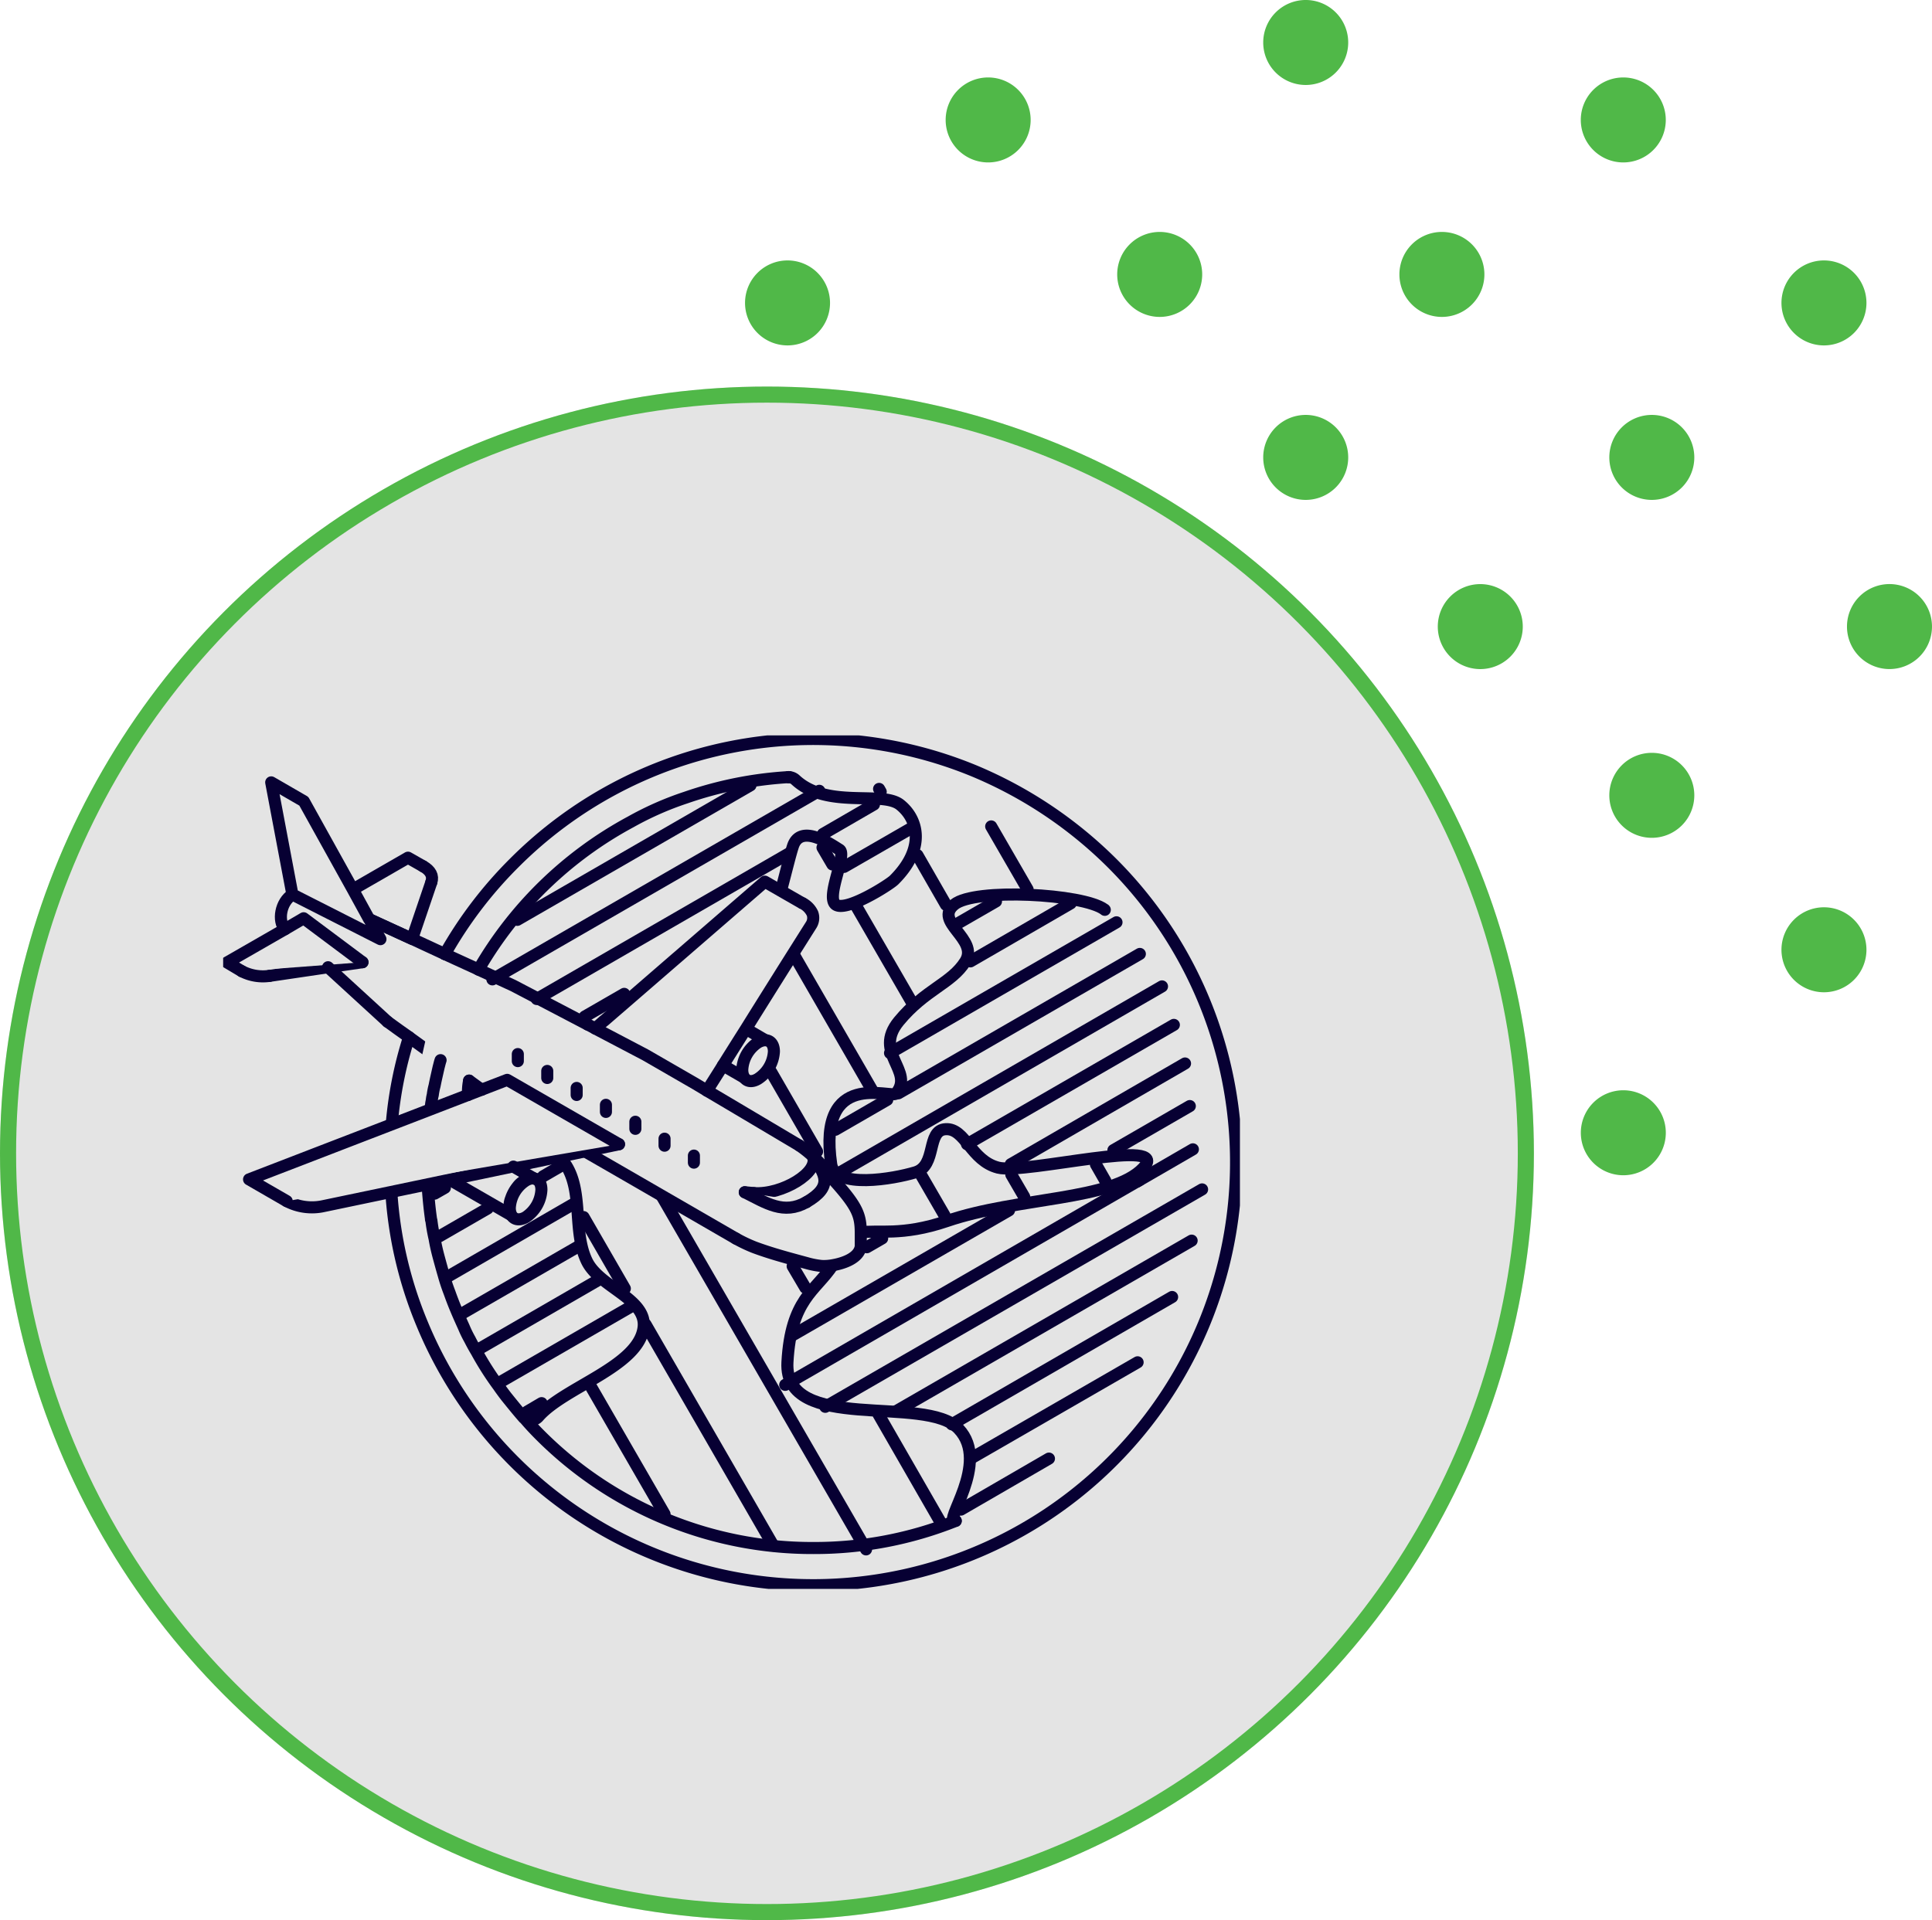 <svg id="Short-Term-Rentals" xmlns="http://www.w3.org/2000/svg" xmlns:xlink="http://www.w3.org/1999/xlink" width="240.098" height="238.673" viewBox="0 0 240.098 238.673">
  <defs>
    <clipPath id="clip-path">
      <rect id="Rectangle_2144" data-name="Rectangle 2144" width="126.359" height="106.09" fill="#e4e4e4" stroke="#070033" stroke-width="1.5"/>
    </clipPath>
  </defs>
  <g id="Graphic_Element" data-name="Graphic Element">
    <g id="Ellipse_20" data-name="Ellipse 20" transform="translate(0 48.05)" fill="#e4e4e4" stroke="#50b848" stroke-width="2">
      <circle cx="95.312" cy="95.312" r="95.312" stroke="none"/>
      <circle cx="95.312" cy="95.312" r="94.312" fill="none"/>
    </g>
    <g id="Group_3888" data-name="Group 3888" transform="translate(92.588)">
      <path id="Path_4689" data-name="Path 4689" d="M14.922,8.293a5.281,5.281,0,1,0,7.468,0,5.278,5.278,0,0,0-7.468,0" transform="translate(-13.374 25.626)" fill="#50b848"/>
      <path id="Path_4673" data-name="Path 4673" d="M50.924,16.674a5.282,5.282,0,1,0,0,7.468,5.282,5.282,0,0,0,0-7.468" transform="translate(95.038 57.475)" fill="#50b848"/>
      <path id="Path_4674" data-name="Path 4674" d="M32.86,16.676a5.281,5.281,0,1,0,7.468,0,5.278,5.278,0,0,0-7.468,0" transform="translate(54.779 57.477)" fill="#50b848"/>
      <path id="Path_4676" data-name="Path 4676" d="M36.564,29.785a5.281,5.281,0,1,0,7.468,0,5.278,5.278,0,0,0-7.468,0" transform="translate(68.851 107.284)" fill="#50b848"/>
      <path id="Path_4679" data-name="Path 4679" d="M41.759,25.046a5.281,5.281,0,1,0,7.468,0,5.278,5.278,0,0,0-7.468,0" transform="translate(88.59 89.278)" fill="#50b848"/>
      <path id="Path_4683" data-name="Path 4683" d="M37.3,21.046a5.281,5.281,0,1,0,7.468,0,5.278,5.278,0,0,0-7.468,0" transform="translate(71.656 74.08)" fill="#50b848"/>
      <path id="Path_4685" data-name="Path 4685" d="M28.34,1.548a5.281,5.281,0,1,0,7.468,0,5.278,5.278,0,0,0-7.468,0" transform="translate(37.605 -0.001)" fill="#50b848"/>
      <path id="Path_4686" data-name="Path 4686" d="M20.117,3.554a5.281,5.281,0,1,0,7.468,0,5.278,5.278,0,0,0-7.468,0" transform="translate(6.363 7.621)" fill="#50b848"/>
      <path id="Path_4687" data-name="Path 4687" d="M44.031,11.022a5.281,5.281,0,1,0-7.468,0,5.278,5.278,0,0,0,7.468,0" transform="translate(68.848 7.621)" fill="#50b848"/>
      <path id="Path_4688" data-name="Path 4688" d="M49.227,15.761a5.281,5.281,0,1,0-7.468,0,5.278,5.278,0,0,0,7.468,0" transform="translate(88.59 25.626)" fill="#50b848"/>
      <path id="Path_4690" data-name="Path 4690" d="M32.027,15.023a5.281,5.281,0,1,0-7.468,0,5.278,5.278,0,0,0,7.468,0" transform="translate(23.24 22.822)" fill="#50b848"/>
      <path id="Path_4691" data-name="Path 4691" d="M39.334,15.023a5.281,5.281,0,1,0-7.468,0,5.278,5.278,0,0,0,7.468,0" transform="translate(51.003 22.822)" fill="#50b848"/>
      <path id="Path_4692" data-name="Path 4692" d="M37.3,12.294a5.281,5.281,0,1,0,7.468,0,5.278,5.278,0,0,0-7.468,0" transform="translate(71.656 40.828)" fill="#50b848"/>
      <path id="Path_4694" data-name="Path 4694" d="M28.34,12.294a5.281,5.281,0,1,0,7.468,0,5.278,5.278,0,0,0-7.468,0" transform="translate(37.605 40.828)" fill="#50b848"/>
    </g>
  </g>
  <g id="Short_term_rentals" data-name="Short term rentals" transform="translate(27.732 91.412)">
    <g id="Group_6389" data-name="Group 6389" clip-path="url(#clip-path)">
      <path id="Path_28951" data-name="Path 28951" d="M235.182,108a38.884,38.884,0,0,0,6.912-3.419,48.538,48.538,0,0,0,13.834-12.553c3.2-3.725,7.049-12.049,7.979-16.813a48.249,48.249,0,0,0,.406-21.855A47.113,47.113,0,0,0,255.6,34.507c-5.629-6.973-10.94-11.719-19.835-15.392a47.55,47.55,0,0,0-18.347-3.636c-1.03,0-2.017.034-3.013.1" transform="translate(-144.102 -10.404)" fill="#e4e4e4" stroke="#070033" stroke-linecap="round" stroke-linejoin="round" stroke-width="1.5"/>
      <path id="Path_28952" data-name="Path 28952" d="M73.515,119.789c-1.176-.847-2.356-1.705-3.542-2.546-1.293-.962-2.616-1.907-3.924-2.857A49.026,49.026,0,0,0,63.9,125.228" transform="translate(-42.949 -76.88)" fill="#e4e4e4" stroke="#070033" stroke-linecap="round" stroke-linejoin="round" stroke-width="1.5"/>
      <path id="Path_28953" data-name="Path 28953" d="M63.744,57.769A50.929,50.929,0,0,0,67.57,74.148a52.57,52.57,0,1,0,85.739-57.271A53.437,53.437,0,0,0,136.261,5.457,52.463,52.463,0,0,0,79,16.877a51.921,51.921,0,0,0-8.6,11.313" transform="translate(-42.843 -1.008)" fill="#e4e4e4" stroke="#070033" stroke-linecap="round" stroke-linejoin="round" stroke-width="1.5"/>
      <path id="Path_28954" data-name="Path 28954" d="M84.032,82.9,88.2,84.808l.018.018,4.306,1.983,9.268,4.85" transform="translate(-56.479 -55.715)" fill="#e4e4e4" stroke="#070033" stroke-linecap="round" stroke-linejoin="round" stroke-width="1.5"/>
      <path id="Path_28955" data-name="Path 28955" d="M77.481,170.284c.095,1.418.223,2.833.422,4.235a.354.354,0,0,0,.052.223,20.82,20.82,0,0,0,.4,2.27c.128.764.3,1.507.5,2.252.208.764.409,1.506.623,2.234a22.847,22.847,0,0,0,.727,2.2c.253.712.529,1.439.825,2.133.3.727.633,1.455.96,2.182a13.715,13.715,0,0,0,.745,1.525c.251.5.529,1.006.832,1.507a37.589,37.589,0,0,0,2.729,4.281c.311.449.642.9,1,1.36.7.865,1.4,1.739,2.158,2.6l.052.018c.614.727,1.274,1.436,1.95,2.112a47.794,47.794,0,0,0,33.937,14.041,47.251,47.251,0,0,0,17.724-3.376" transform="translate(-52.076 -114.449)" fill="#e4e4e4" stroke="#070033" stroke-linecap="round" stroke-linejoin="round" stroke-width="1.5"/>
      <path id="Path_28956" data-name="Path 28956" d="M78.609,129.223a1.232,1.232,0,0,1,.052-.449,3.931,3.931,0,0,1,.1-.642,4.351,4.351,0,0,1,.122-.7,8.276,8.276,0,0,1,.226-1.152c.147-.761.33-1.525.5-2.285.079-.293.147-.6.245-.893" transform="translate(-52.834 -82.736)" fill="#e4e4e4" stroke="#070033" stroke-linecap="round" stroke-linejoin="round" stroke-width="1.5"/>
      <path id="Path_28957" data-name="Path 28957" d="M264.014,62.213c-.028-.028-.028-.046-.052-.046-2.634-1.965-16.128-2.683-18.649-.614-2.659,2.158,3.1,4.287,1.378,7.068-1.724,2.762-4.981,3.456-8.272,7.441-3.276,3.975,2.035,6.176-.364,8.993-.58.638-9.772-3.111-8.04,8.782.443,3.1,7.728,1.827,10.454,1.005s1.335-5.241,3.767-5.363c2.454-.147,3.129,3.924,6.534,4.782,3.377.85,21.809-3.933,18,.067-3.829,4.022-15.548,3.563-24.367,6.567-5.656,1.931-8.712,1.057-10.713,1.43" transform="translate(-154.449 -40.533)" fill="#e4e4e4" stroke="#070033" stroke-linecap="round" stroke-linejoin="round" stroke-width="1.5"/>
      <path id="Path_28958" data-name="Path 28958" d="M219.48,200.842c-2.148,3.233-5.2,4.2-5.629,12.067-.477,8.981,17.134,3.9,21.284,8.281,4.037,4.263-2.185,11.85-.373,11.425" transform="translate(-143.725 -134.987)" fill="#e4e4e4" stroke="#070033" stroke-linecap="round" stroke-linejoin="round" stroke-width="1.5"/>
      <path id="Path_28959" data-name="Path 28959" d="M116.362,192.5a1.189,1.189,0,0,0,1.024-.406c3.2-3.682,12.446-6.21,13.069-11.062.468-3.612-5.51-5.014-7.059-8.29-1.785-3.731-.382-8.669-2.686-12.073a4.813,4.813,0,0,0-.752-.85" transform="translate(-78.208 -107.415)" fill="#e4e4e4" stroke="#070033" stroke-linecap="round" stroke-linejoin="round" stroke-width="1.5"/>
      <path id="Path_28960" data-name="Path 28960" d="M212.391,15.8a1.273,1.273,0,0,1,.831.345c3.933,3.655,10.766,1.308,13,3.092,2.218,1.766,3.224,5.4-.761,9.363-.675.642-5.986,4-7.258,3.041-1.256-.969,1.47-6.252.474-6.827-.978-.6-4.727-3.254-5.742-.526-.345,1-.865,3.187-1.525,5.656" transform="translate(-142.09 -10.616)" fill="#e4e4e4" stroke="#070033" stroke-linecap="round" stroke-linejoin="round" stroke-width="1.5"/>
      <path id="Path_28961" data-name="Path 28961" d="M55.31,60.188l.036.024,5.308,2.436,2.4-7.068" transform="translate(-37.174 -37.356)" fill="#e4e4e4" stroke="#070033" stroke-linecap="round" stroke-linejoin="round" stroke-width="1.5"/>
      <path id="Path_28962" data-name="Path 28962" d="M57.9,47.429,56.01,46.353,49.159,50.3" transform="translate(-33.04 -31.154)" fill="#e4e4e4" stroke="#070033" stroke-linecap="round" stroke-linejoin="round" stroke-width="1.5"/>
      <path id="Path_28963" data-name="Path 28963" d="M189.435,125.085l2.677,1.549.4.217" transform="translate(-127.321 -84.07)" fill="#e4e4e4" stroke="#070033" stroke-linecap="round" stroke-linejoin="round" stroke-width="1.5"/>
      <path id="Path_28964" data-name="Path 28964" d="M197.878,120.854c-.849-.694-.33-2.219.1-3.022a4.158,4.158,0,0,1,1.256-1.354,1.5,1.5,0,0,1,1.326-.241" transform="translate(-132.689 -78.073)" fill="#e4e4e4" stroke="#070033" stroke-linecap="round" stroke-linejoin="round" stroke-width="1.5"/>
      <path id="Path_28965" data-name="Path 28965" d="M201.052,112.926l-.476-.287h-.028l-2.4-1.4" transform="translate(-133.178 -74.763)" fill="#e4e4e4" stroke="#070033" stroke-linecap="round" stroke-linejoin="round" stroke-width="1.5"/>
      <path id="Path_28966" data-name="Path 28966" d="M198.7,120.358a4.324,4.324,0,0,0,1.983-3.4c0-1.256-.874-1.757-1.983-1.125a4.329,4.329,0,0,0-1.95,3.4C196.751,120.48,197.625,121.008,198.7,120.358Z" transform="translate(-132.238 -77.666)" fill="#e4e4e4" stroke="#070033" stroke-linecap="round" stroke-linejoin="round" stroke-width="1.5"/>
      <path id="Path_28967" data-name="Path 28967" d="M141.012,73.68l1.082-.954h.018l19.982-17.3,2,1.152,2.7,1.55" transform="translate(-94.775 -37.249)" fill="#e4e4e4" stroke="#070033" stroke-linecap="round" stroke-linejoin="round" stroke-width="1.5"/>
      <path id="Path_28968" data-name="Path 28968" d="M195.28,63.66a2.713,2.713,0,0,1,1.21,1.256,1.638,1.638,0,0,1-.171,1.455q-4.066,6.431-8.092,12.889c-.953,1.506-1.913,3.031-2.857,4.541-.651,1.048-1.326,2.1-1.983,3.15" transform="translate(-123.256 -42.786)" fill="#e4e4e4" stroke="#070033" stroke-linecap="round" stroke-linejoin="round" stroke-width="1.5"/>
      <path id="Path_28969" data-name="Path 28969" d="M55.31,69.634l.036.024,5.308,2.436,4.073,1.888" transform="translate(-37.174 -46.802)" fill="#e4e4e4" stroke="#070033" stroke-linecap="round" stroke-linejoin="round" stroke-width="1.5"/>
      <path id="Path_28970" data-name="Path 28970" d="M137.256,157.758l4.168,2.4,14.561,8.419" transform="translate(-92.251 -106.03)" fill="#e4e4e4" stroke="#070033" stroke-linecap="round" stroke-linejoin="round" stroke-width="1.5"/>
      <path id="Path_28971" data-name="Path 28971" d="M194.374,190.749a18.391,18.391,0,0,0,2.261,1.076c2.078.779,4.339,1.378,6.488,1.959a10.652,10.652,0,0,0,1.879.37,5.812,5.812,0,0,0,1.394-.095c1.51-.26,3.309-.959,3.484-2.356" transform="translate(-130.64 -128.204)" fill="#e4e4e4" stroke="#070033" stroke-linecap="round" stroke-linejoin="round" stroke-width="1.5"/>
      <path id="Path_28972" data-name="Path 28972" d="M226.053,166.3c-.018-2.209-.4-3.282-3.673-6.86a15.2,15.2,0,0,0-3.942-3.951" transform="translate(-146.814 -104.502)" fill="#e4e4e4" stroke="#070033" stroke-linecap="round" stroke-linejoin="round" stroke-width="1.5"/>
      <path id="Path_28973" data-name="Path 28973" d="M164.5,124.661l-8.914-5.293-2.579-1.525-1.421-.855-6.237-3.6-6.237-3.276-.9-.486h-.025" transform="translate(-92.877 -73.679)" fill="#e4e4e4" stroke="#070033" stroke-linecap="round" stroke-linejoin="round" stroke-width="1.5"/>
      <path id="Path_28974" data-name="Path 28974" d="M201.141,164.2c3.523.253,8.183-2.607,7.327-4.538,1.55,2.227,2.564,3.706-.8,5.665" transform="translate(-135.188 -107.309)" fill="#e4e4e4" stroke="#070033" stroke-linecap="round" stroke-linejoin="round" stroke-width="1.5"/>
      <path id="Path_28975" data-name="Path 28975" d="M111.64,167.948a1.357,1.357,0,0,0-.278-.055,2.589,2.589,0,0,0-1.855,1.057,4.673,4.673,0,0,0-.794,1.458,2.594,2.594,0,0,0-.079,1.705c0,.018.028.018.028.018a.647.647,0,0,0,.1.251,1.628,1.628,0,0,0,.2.226" transform="translate(-72.939 -112.841)" fill="#e4e4e4" stroke="#070033" stroke-linecap="round" stroke-linejoin="round" stroke-width="1.5"/>
      <path id="Path_28976" data-name="Path 28976" d="M94.721,173.54l-.131-.079-7.258-4.184" transform="translate(-58.697 -113.772)" fill="#e4e4e4" stroke="#070033" stroke-linecap="round" stroke-linejoin="round" stroke-width="1.5"/>
      <path id="Path_28977" data-name="Path 28977" d="M65.383,154.981q-18.335,3.846-36.66,7.676a6.706,6.706,0,0,1-4.632-.608" transform="translate(-16.191 -104.164)" fill="#e4e4e4" stroke="#070033" stroke-linecap="round" stroke-linejoin="round" stroke-width="1.5"/>
      <path id="Path_28978" data-name="Path 28978" d="M14.5,145.645l-4.678-2.7L41.9,130.574l13.894,8" transform="translate(-6.602 -87.76)" fill="#e4e4e4" stroke="#070033" stroke-linecap="round" stroke-linejoin="round" stroke-width="1.5"/>
      <path id="Path_28979" data-name="Path 28979" d="M29.1,85.98l-4.278.623-7.285,1.076" transform="translate(-11.788 -57.788)" fill="#e4e4e4" stroke="#070033" stroke-linecap="round" stroke-linejoin="round" stroke-width="1.5"/>
      <path id="Path_28980" data-name="Path 28980" d="M3.346,75.908,1.5,74.808l7.19-4.131,2.322-1.36,7.31,5.464" transform="translate(-1.008 -46.588)" fill="#e4e4e4" stroke="#070033" stroke-linecap="round" stroke-linejoin="round" stroke-width="1.5"/>
      <path id="Path_28981" data-name="Path 28981" d="M31.792,37.289,20.871,31.746h-.018L18.218,17.8l4.055,2.347,6.09,10.967L30.381,34.8l.036.024Z" transform="translate(-12.245 -11.963)" fill="#e4e4e4" stroke="#070033" stroke-linecap="round" stroke-linejoin="round" stroke-width="1.5"/>
      <path id="Path_28982" data-name="Path 28982" d="M110.622,172.758a4.343,4.343,0,0,0,1.95-3.419c0-1.265-.877-1.76-1.95-1.128a4.308,4.308,0,0,0-1.977,3.4C108.645,172.862,109.522,173.382,110.622,172.758Z" transform="translate(-73.021 -112.871)" fill="#e4e4e4" stroke="#070033" stroke-linecap="round" stroke-linejoin="round" stroke-width="1.5"/>
      <line id="Line_2403" data-name="Line 2403" x1="0.028" transform="translate(70.273 5.179)" fill="none" stroke="#070033" stroke-linecap="round" stroke-linejoin="round" stroke-width="1.5"/>
      <path id="Path_28983" data-name="Path 28983" d="M92.787,132.647a6.957,6.957,0,0,1,.131-1.784" transform="translate(-62.352 -87.954)" fill="#e4e4e4" stroke="#070033" stroke-linecap="round" stroke-linejoin="round" stroke-width="1.5"/>
      <path id="Path_28984" data-name="Path 28984" d="M76.834,51.584c.253-.754-.1-1.43-1.021-1.949" transform="translate(-50.954 -33.36)" fill="#e4e4e4" stroke="#070033" stroke-linecap="round" stroke-linejoin="round" stroke-width="1.5"/>
      <line id="Line_2404" data-name="Line 2404" x1="0.018" transform="translate(8.608 19.783)" fill="none" stroke="#070033" stroke-linecap="round" stroke-linejoin="round" stroke-width="1.5"/>
      <path id="Path_28985" data-name="Path 28985" d="M23.316,60.333c-1.488.926-1.852,3.291-.926,4.306" transform="translate(-14.708 -40.55)" fill="#e4e4e4" stroke="#070033" stroke-linecap="round" stroke-linejoin="round" stroke-width="1.5"/>
      <line id="Line_2405" data-name="Line 2405" x2="7.404" y2="6.784" transform="translate(13.036 28.816)" fill="none" stroke="#070033" stroke-linecap="round" stroke-linejoin="round" stroke-width="1.5"/>
      <path id="Path_28986" data-name="Path 28986" d="M62.337,108.57c.877.657,1.784,1.274,2.662,1.907" transform="translate(-41.897 -72.971)" fill="#e4e4e4" stroke="#070033" stroke-linecap="round" stroke-linejoin="round" stroke-width="1.5"/>
      <path id="Path_28987" data-name="Path 28987" d="M93.221,130.863c.5.382,1.024.727,1.525,1.109" transform="translate(-62.654 -87.954)" fill="#e4e4e4" stroke="#070033" stroke-linecap="round" stroke-linejoin="round" stroke-width="1.5"/>
      <line id="Line_2406" data-name="Line 2406" x2="0.043" y2="0.018" transform="translate(32.091 44.018)" fill="none" stroke="#070033" stroke-linecap="round" stroke-linejoin="round" stroke-width="1.5"/>
      <line id="Line_2407" data-name="Line 2407" y1="1.705" transform="translate(79.239 61.794)" fill="none" stroke="#070033" stroke-linecap="round" stroke-linejoin="round" stroke-width="1.5"/>
      <path id="Path_28988" data-name="Path 28988" d="M205.359,174.414c-2.833,1.6-5.008.095-7.658-1.232" transform="translate(-132.876 -116.397)" fill="#e4e4e4" stroke="#070033" stroke-linecap="round" stroke-linejoin="round" stroke-width="1.5"/>
      <line id="Line_2408" data-name="Line 2408" x2="1.128" y2="0.104" transform="translate(64.825 56.785)" fill="none" stroke="#070033" stroke-linecap="round" stroke-linejoin="round" stroke-width="1.5"/>
      <line id="Line_2409" data-name="Line 2409" x2="2.634" y2="1.51" transform="translate(36.067 53.598)" fill="none" stroke="#070033" stroke-linecap="round" stroke-linejoin="round" stroke-width="1.5"/>
      <path id="Path_28989" data-name="Path 28989" d="M10.542,89.991a5.7,5.7,0,0,1-3.413-.572" transform="translate(-4.791 -60.099)" fill="#e4e4e4" stroke="#070033" stroke-linecap="round" stroke-linejoin="round" stroke-width="1.5"/>
      <line id="Line_2410" data-name="Line 2410" y1="0.877" transform="translate(58.503 52.229)" fill="none" stroke="#070033" stroke-linecap="round" stroke-linejoin="round" stroke-width="1.5"/>
      <line id="Line_2411" data-name="Line 2411" y1="0.874" transform="translate(54.854 50.126)" fill="none" stroke="#070033" stroke-linecap="round" stroke-linejoin="round" stroke-width="1.5"/>
      <line id="Line_2412" data-name="Line 2412" y1="0.883" transform="translate(51.227 48.021)" fill="none" stroke="#070033" stroke-linecap="round" stroke-linejoin="round" stroke-width="1.5"/>
      <line id="Line_2413" data-name="Line 2413" y1="0.883" transform="translate(47.569 45.916)" fill="none" stroke="#070033" stroke-linecap="round" stroke-linejoin="round" stroke-width="1.5"/>
      <line id="Line_2414" data-name="Line 2414" y1="0.874" transform="translate(43.933 43.819)" fill="none" stroke="#070033" stroke-linecap="round" stroke-linejoin="round" stroke-width="1.5"/>
      <line id="Line_2415" data-name="Line 2415" y1="0.877" transform="translate(40.278 41.705)" fill="none" stroke="#070033" stroke-linecap="round" stroke-linejoin="round" stroke-width="1.5"/>
      <line id="Line_2416" data-name="Line 2416" y1="0.877" transform="translate(36.62 39.609)" fill="none" stroke="#070033" stroke-linecap="round" stroke-linejoin="round" stroke-width="1.5"/>
      <path id="Path_28990" data-name="Path 28990" d="M135.327,15.8a47.543,47.543,0,0,0-12.776,2.545,38.88,38.88,0,0,0-6.836,3.013A48.2,48.2,0,0,0,96.791,39.728" transform="translate(-65.054 -10.616)" fill="#e4e4e4" stroke="#070033" stroke-linecap="round" stroke-linejoin="round" stroke-width="1.5"/>
      <line id="Line_2417" data-name="Line 2417" x1="10.94" y2="6.341" transform="translate(91.685 89.892)" fill="none" stroke="#070033" stroke-linecap="round" stroke-miterlimit="10" stroke-width="1.5"/>
      <line id="Line_2418" data-name="Line 2418" x1="20.712" y2="11.945" transform="translate(92.932 77.922)" fill="none" stroke="#070033" stroke-linecap="round" stroke-miterlimit="10" stroke-width="1.5"/>
      <line id="Line_2419" data-name="Line 2419" x1="27.38" y2="15.826" transform="translate(90.552 69.806)" fill="none" stroke="#070033" stroke-linecap="round" stroke-miterlimit="10" stroke-width="1.5"/>
      <line id="Line_2420" data-name="Line 2420" x1="36.685" y2="21.177" transform="translate(83.673 62.799)" fill="none" stroke="#070033" stroke-linecap="round" stroke-miterlimit="10" stroke-width="1.5"/>
      <line id="Line_2421" data-name="Line 2421" x1="46.827" y2="27.025" transform="translate(74.83 56.431)" fill="none" stroke="#070033" stroke-linecap="round" stroke-miterlimit="10" stroke-width="1.5"/>
      <line id="Line_2422" data-name="Line 2422" x1="6.912" y2="4.003" transform="translate(113.601 51.45)" fill="none" stroke="#070033" stroke-linecap="round" stroke-miterlimit="10" stroke-width="1.5"/>
      <line id="Line_2423" data-name="Line 2423" x1="44.074" y2="25.473" transform="translate(69.849 55.254)" fill="none" stroke="#070033" stroke-linecap="round" stroke-miterlimit="10" stroke-width="1.5"/>
      <line id="Line_2424" data-name="Line 2424" x1="9.494" y2="5.482" transform="translate(110.637 46.072)" fill="none" stroke="#070033" stroke-linecap="round" stroke-miterlimit="10" stroke-width="1.5"/>
      <line id="Line_2425" data-name="Line 2425" x1="27.077" y2="15.627" transform="translate(70.585 59.037)" fill="none" stroke="#070033" stroke-linecap="round" stroke-miterlimit="10" stroke-width="1.5"/>
      <line id="Line_2426" data-name="Line 2426" x1="21.656" y2="12.526" transform="translate(97.88 40.779)" fill="none" stroke="#070033" stroke-linecap="round" stroke-miterlimit="10" stroke-width="1.5"/>
      <line id="Line_2427" data-name="Line 2427" x1="1.904" y2="1.1" transform="translate(79.994 62.521)" fill="none" stroke="#070033" stroke-linecap="round" stroke-miterlimit="10" stroke-width="1.5"/>
      <line id="Line_2428" data-name="Line 2428" x1="25.708" y2="14.836" transform="translate(92.44 35.981)" fill="none" stroke="#070033" stroke-linecap="round" stroke-miterlimit="10" stroke-width="1.5"/>
      <line id="Line_2429" data-name="Line 2429" x1="40.831" y2="23.588" transform="translate(75.844 31.199)" fill="none" stroke="#070033" stroke-linecap="round" stroke-miterlimit="10" stroke-width="1.5"/>
      <line id="Line_2430" data-name="Line 2430" x1="30.005" y2="17.323" transform="translate(83.917 27.162)" fill="none" stroke="#070033" stroke-linecap="round" stroke-miterlimit="10" stroke-width="1.5"/>
      <line id="Line_2431" data-name="Line 2431" x1="6.445" y2="3.725" transform="translate(76.085 45.292)" fill="none" stroke="#070033" stroke-linecap="round" stroke-miterlimit="10" stroke-width="1.5"/>
      <line id="Line_2432" data-name="Line 2432" x1="28.144" y2="16.25" transform="translate(82.876 23.23)" fill="none" stroke="#070033" stroke-linecap="round" stroke-miterlimit="10" stroke-width="1.5"/>
      <line id="Line_2433" data-name="Line 2433" x1="12.465" y2="7.215" transform="translate(92.865 20.874)" fill="none" stroke="#070033" stroke-linecap="round" stroke-miterlimit="10" stroke-width="1.5"/>
      <line id="Line_2434" data-name="Line 2434" x1="4.731" y2="2.729" transform="translate(91.312 20.632)" fill="none" stroke="#070033" stroke-linecap="round" stroke-miterlimit="10" stroke-width="1.5"/>
      <line id="Line_2435" data-name="Line 2435" x1="9.363" y1="16.217" transform="translate(45.491 80.58)" fill="none" stroke="#070033" stroke-linecap="round" stroke-miterlimit="10" stroke-width="1.5"/>
      <line id="Line_2436" data-name="Line 2436" x1="15.869" y1="27.484" transform="translate(52.498 73.219)" fill="none" stroke="#070033" stroke-linecap="round" stroke-miterlimit="10" stroke-width="1.5"/>
      <line id="Line_2437" data-name="Line 2437" x1="5.128" y1="8.886" transform="translate(44.791 59.871)" fill="none" stroke="#070033" stroke-linecap="round" stroke-miterlimit="10" stroke-width="1.5"/>
      <line id="Line_2438" data-name="Line 2438" x1="25.345" y1="43.847" transform="translate(54.551 57.332)" fill="none" stroke="#070033" stroke-linecap="round" stroke-miterlimit="10" stroke-width="1.5"/>
      <line id="Line_2439" data-name="Line 2439" x1="7.734" y1="13.451" transform="translate(81.448 84.4)" fill="none" stroke="#070033" stroke-linecap="round" stroke-miterlimit="10" stroke-width="1.5"/>
      <line id="Line_2440" data-name="Line 2440" x1="1.577" y1="2.677" transform="translate(70.775 65.977)" fill="none" stroke="#070033" stroke-linecap="round" stroke-miterlimit="10" stroke-width="1.5"/>
      <line id="Line_2441" data-name="Line 2441" x1="5.708" y1="9.892" transform="translate(68.101 41.836)" fill="none" stroke="#070033" stroke-linecap="round" stroke-miterlimit="10" stroke-width="1.5"/>
      <line id="Line_2442" data-name="Line 2442" x1="2.885" y1="4.981" transform="translate(86.775 54.707)" fill="none" stroke="#070033" stroke-linecap="round" stroke-miterlimit="10" stroke-width="1.5"/>
      <line id="Line_2443" data-name="Line 2443" x1="9.641" y1="16.7" transform="translate(71.001 27.388)" fill="none" stroke="#070033" stroke-linecap="round" stroke-miterlimit="10" stroke-width="1.5"/>
      <line id="Line_2444" data-name="Line 2444" x1="1.601" y1="2.756" transform="translate(97.95 54.603)" fill="none" stroke="#070033" stroke-linecap="round" stroke-miterlimit="10" stroke-width="1.5"/>
      <line id="Line_2445" data-name="Line 2445" x1="6.93" y1="11.988" transform="translate(78.64 21.161)" fill="none" stroke="#070033" stroke-linecap="round" stroke-miterlimit="10" stroke-width="1.5"/>
      <line id="Line_2446" data-name="Line 2446" x1="1.228" y1="2.096" transform="translate(74.484 13.943)" fill="none" stroke="#070033" stroke-linecap="round" stroke-miterlimit="10" stroke-width="1.5"/>
      <line id="Line_2447" data-name="Line 2447" x1="1.176" y1="2.053" transform="translate(108.465 53.329)" fill="none" stroke="#070033" stroke-linecap="round" stroke-miterlimit="10" stroke-width="1.5"/>
      <line id="Line_2448" data-name="Line 2448" x1="3.545" y1="6.17" transform="translate(86.28 14.887)" fill="none" stroke="#070033" stroke-linecap="round" stroke-miterlimit="10" stroke-width="1.5"/>
      <line id="Line_2449" data-name="Line 2449" x1="0.202" y1="0.357" transform="translate(81.516 6.649)" fill="none" stroke="#070033" stroke-linecap="round" stroke-miterlimit="10" stroke-width="1.5"/>
      <line id="Line_2450" data-name="Line 2450" x1="4.529" y1="7.838" transform="translate(95.447 11.312)" fill="none" stroke="#070033" stroke-linecap="round" stroke-miterlimit="10" stroke-width="1.5"/>
      <line id="Line_2451" data-name="Line 2451" x1="1.827" y2="1.075" transform="translate(37.748 82.998)" fill="none" stroke="#070033" stroke-linecap="round" stroke-miterlimit="10" stroke-width="1.5"/>
      <line id="Line_2452" data-name="Line 2452" x1="16.624" y2="9.598" transform="translate(34.221 70.906)" fill="none" stroke="#070033" stroke-linecap="round" stroke-miterlimit="10" stroke-width="1.5"/>
      <line id="Line_2453" data-name="Line 2453" x1="15.004" y2="8.669" transform="translate(31.658 67.676)" fill="none" stroke="#070033" stroke-linecap="round" stroke-miterlimit="10" stroke-width="1.5"/>
      <line id="Line_2454" data-name="Line 2454" x1="14.622" y2="8.437" transform="translate(29.509 63.526)" fill="none" stroke="#070033" stroke-linecap="round" stroke-miterlimit="10" stroke-width="1.5"/>
      <line id="Line_2455" data-name="Line 2455" x1="15.798" y2="9.131" transform="translate(27.752 58.234)" fill="none" stroke="#070033" stroke-linecap="round" stroke-miterlimit="10" stroke-width="1.5"/>
      <line id="Line_2456" data-name="Line 2456" x1="2.001" y2="1.161" transform="translate(39.749 53.65)" fill="none" stroke="#070033" stroke-linecap="round" stroke-miterlimit="10" stroke-width="1.5"/>
      <line id="Line_2457" data-name="Line 2457" x1="6.02" y2="3.474" transform="translate(26.86 58.796)" fill="none" stroke="#070033" stroke-linecap="round" stroke-miterlimit="10" stroke-width="1.5"/>
      <line id="Line_2458" data-name="Line 2458" x1="1.274" y2="0.727" transform="translate(26.279 56.232)" fill="none" stroke="#070033" stroke-linecap="round" stroke-miterlimit="10" stroke-width="1.5"/>
      <line id="Line_2459" data-name="Line 2459" x1="8.162" y2="4.703" transform="translate(77.167 11.639)" fill="none" stroke="#070033" stroke-linecap="round" stroke-miterlimit="10" stroke-width="1.5"/>
      <line id="Line_2460" data-name="Line 2460" x1="4.901" y2="2.824" transform="translate(44.938 32.125)" fill="none" stroke="#070033" stroke-linecap="round" stroke-miterlimit="10" stroke-width="1.5"/>
      <line id="Line_2461" data-name="Line 2461" x1="6.341" y2="3.673" transform="translate(74.536 8.583)" fill="none" stroke="#070033" stroke-linecap="round" stroke-miterlimit="10" stroke-width="1.5"/>
      <line id="Line_2462" data-name="Line 2462" x1="31.478" y2="18.172" transform="translate(38.97 14.594)" fill="none" stroke="#070033" stroke-linecap="round" stroke-miterlimit="10" stroke-width="1.5"/>
      <line id="Line_2463" data-name="Line 2463" x1="40.623" y2="23.441" transform="translate(33.461 6.884)" fill="none" stroke="#070033" stroke-linecap="round" stroke-miterlimit="10" stroke-width="1.5"/>
      <line id="Line_2464" data-name="Line 2464" x1="28.981" y2="16.727" transform="translate(36.553 6.2)" fill="none" stroke="#070033" stroke-linecap="round" stroke-miterlimit="10" stroke-width="1.5"/>
    </g>
  </g>
</svg>
